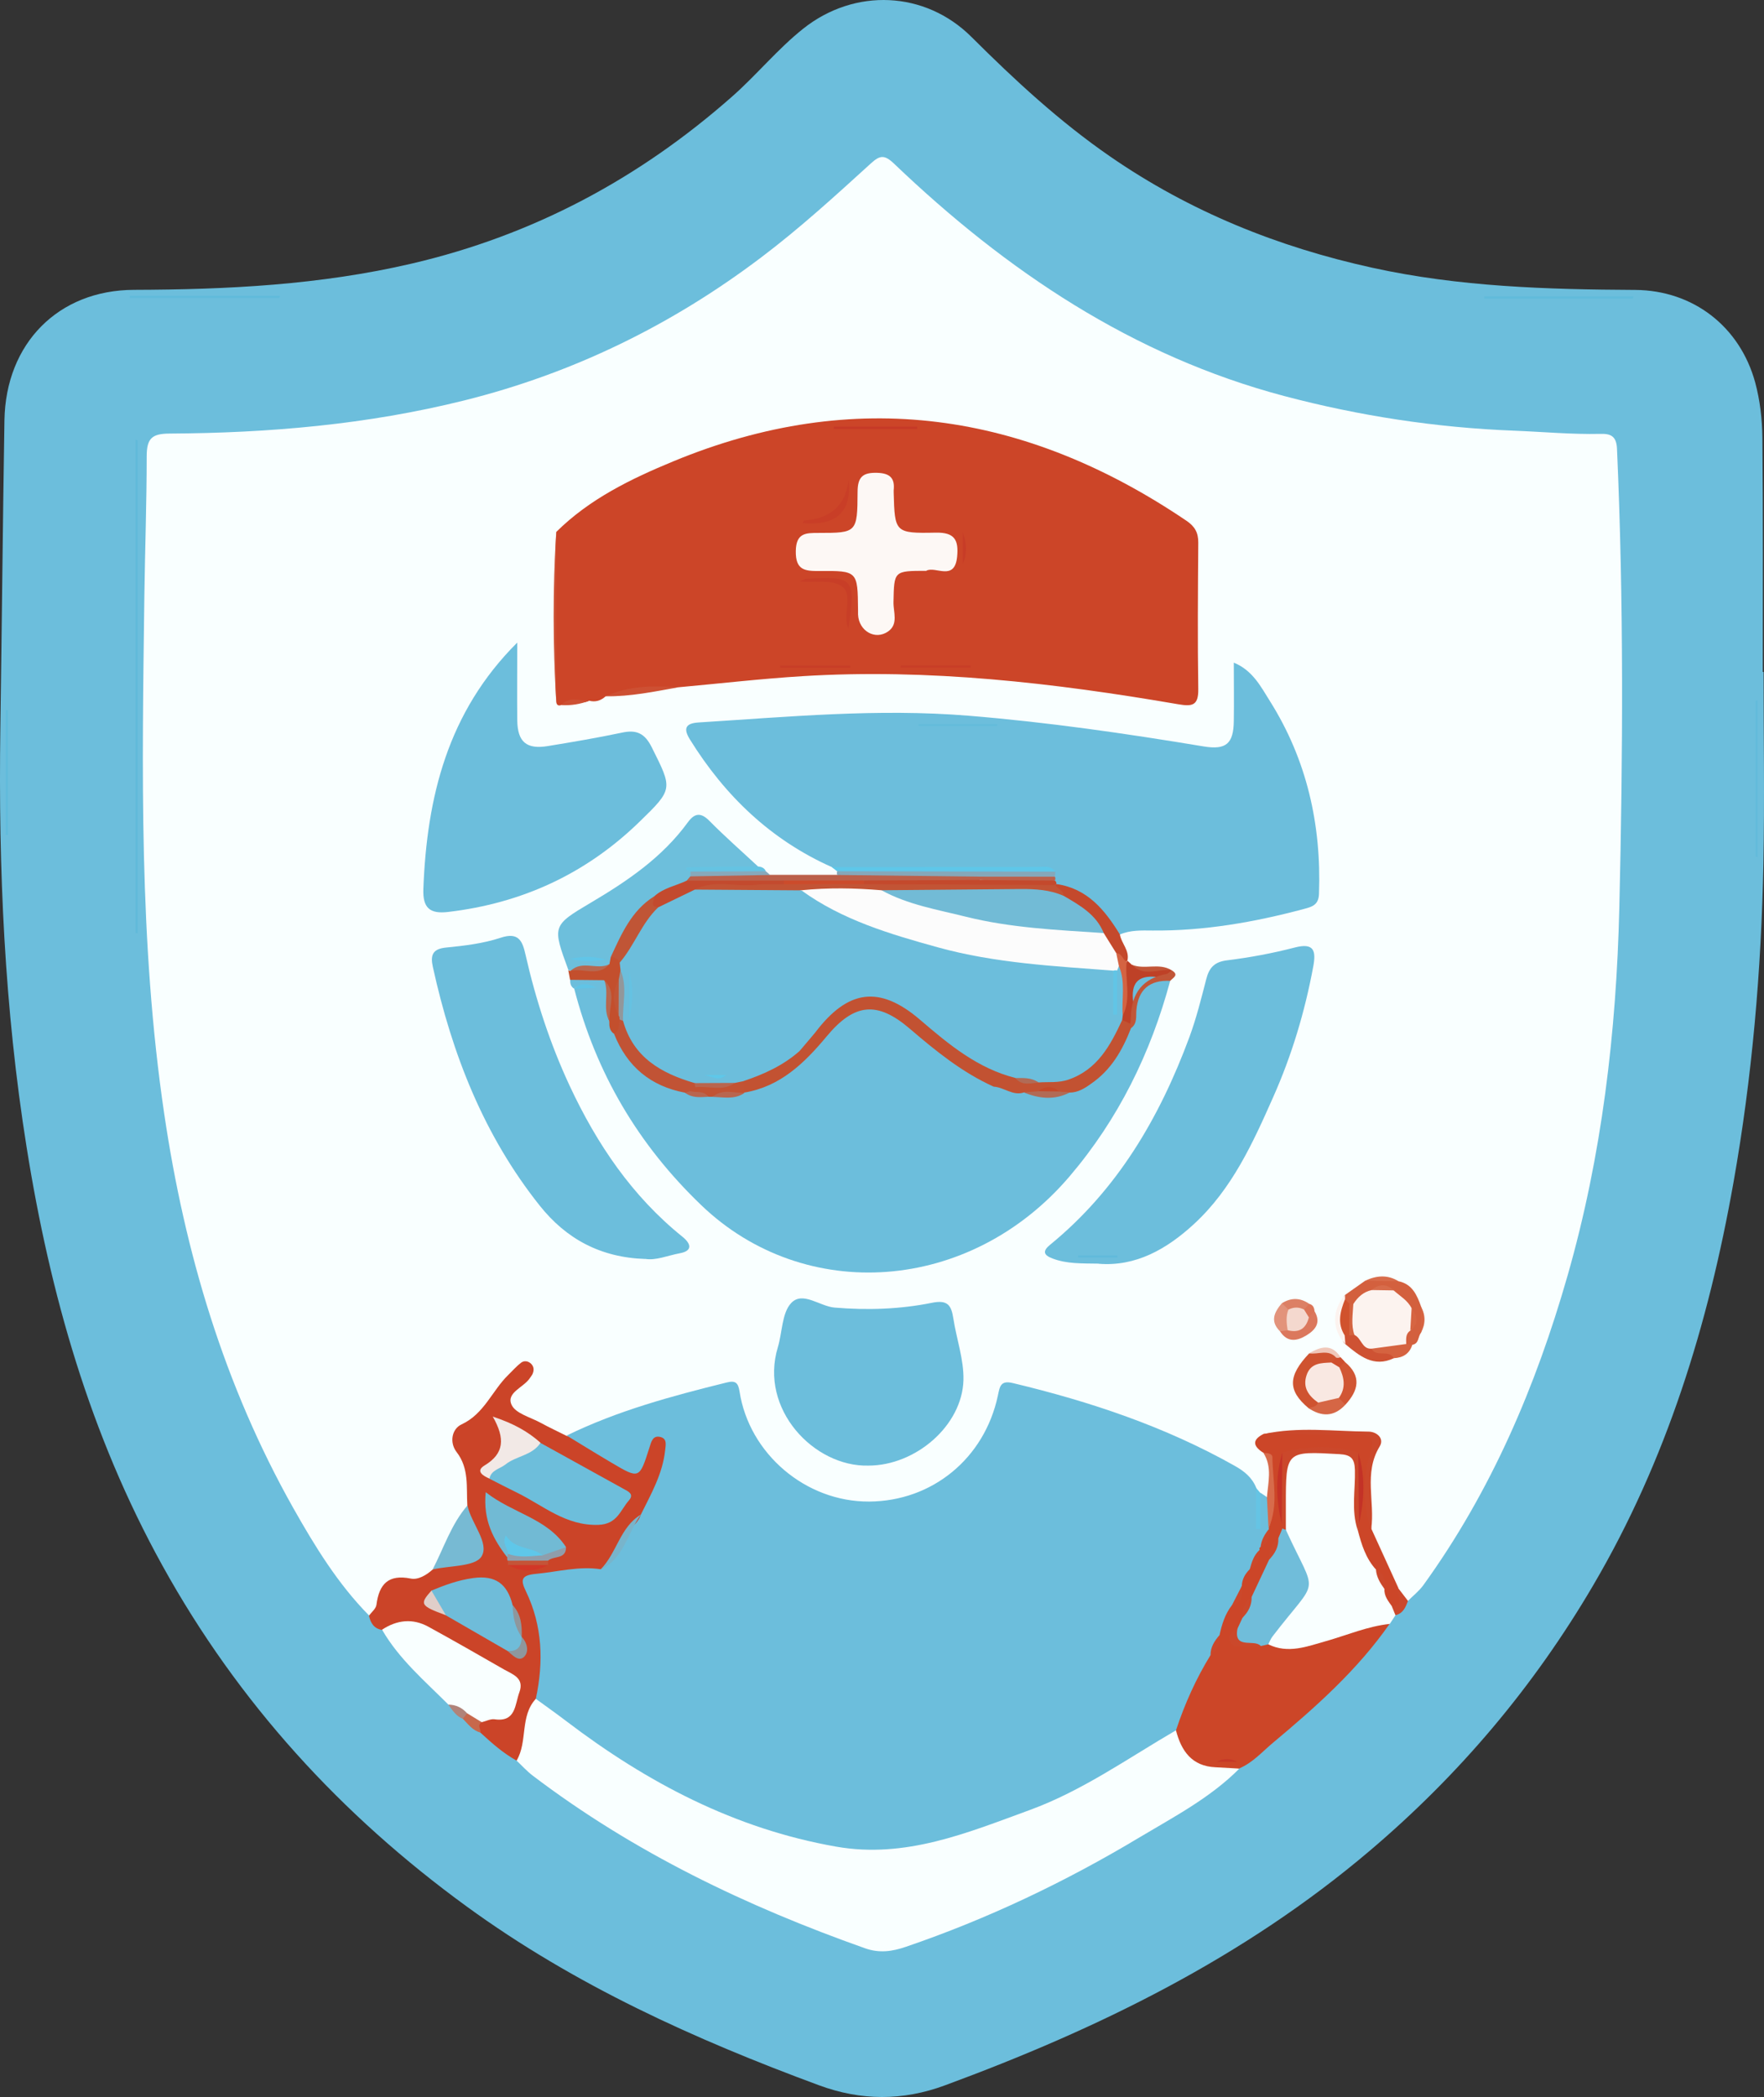 <?xml version="1.0" encoding="UTF-8"?>
<svg xmlns="http://www.w3.org/2000/svg" width="69" height="82" viewBox="0 0 69 82" fill="none">
  <rect x="0" y="0" width="69" height="82" fill="#333333" stroke="none"/>
  <g id="Vector">
    <path d="M68.984 26.276C68.984 28.773 69.024 31.269 68.977 33.762C68.894 37.951 68.538 42.114 67.805 46.245C66.821 51.799 65.184 57.112 62.321 61.987C59.995 65.953 57.084 69.4 53.575 72.374C48.632 76.566 42.955 79.335 36.96 81.545C35.309 82.154 33.686 82.15 32.035 81.541C27.175 79.746 22.468 77.62 18.251 74.547C13.345 70.975 9.323 66.591 6.351 61.216C3.52 56.099 1.956 50.599 1.041 44.861C0.174 39.434 -0.065 33.971 0.014 28.483C0.072 24.466 0.109 20.446 0.174 16.43C0.225 13.43 2.279 11.341 5.244 11.334C8.899 11.323 12.524 11.143 16.11 10.306C20.85 9.201 24.994 6.99 28.642 3.771C29.604 2.923 30.416 1.917 31.425 1.116C33.429 -0.473 36.183 -0.367 38.002 1.447C39.696 3.136 41.442 4.751 43.42 6.117C46.552 8.279 49.989 9.66 53.683 10.471C57.077 11.216 60.51 11.319 63.961 11.337C66.23 11.352 68.055 12.769 68.654 14.95C68.843 15.648 68.93 16.393 68.937 17.116C68.966 20.171 68.952 23.221 68.952 26.276H68.984Z" fill="#6CBEDC"></path>
    <path d="M14.437 63.173C13.217 61.936 12.318 60.468 11.472 58.97C8.772 54.178 7.229 48.998 6.424 43.557C5.429 36.828 5.56 30.058 5.647 23.291C5.672 21.478 5.738 19.66 5.738 17.843C5.738 17.134 5.952 16.958 6.63 16.954C10.517 16.933 14.372 16.602 18.157 15.659C22.403 14.601 26.257 12.722 29.763 10.074C31.277 8.933 32.67 7.659 34.067 6.388C34.416 6.073 34.59 6.036 34.975 6.403C39.373 10.607 44.313 13.918 50.232 15.486C53.172 16.264 56.173 16.723 59.222 16.841C60.35 16.885 61.475 16.991 62.604 16.966C63.018 16.954 63.228 17.065 63.25 17.549C63.515 23.53 63.482 29.518 63.341 35.499C63.225 40.356 62.662 45.184 61.316 49.883C60.075 54.219 58.325 58.316 55.679 61.98C55.513 62.211 55.277 62.395 55.073 62.6C54.783 62.564 54.656 62.318 54.478 62.134C54.039 61.352 53.517 60.607 53.419 59.675C53.469 58.691 53.281 57.699 53.607 56.726C53.785 56.198 53.335 56.172 52.987 56.168C51.92 56.161 50.853 56.124 49.793 56.194C49.339 56.367 49.521 56.627 49.699 56.888C49.923 57.413 49.934 57.945 49.753 58.481C49.6 58.694 49.434 58.599 49.263 58.514C49.147 58.437 49.045 58.342 48.955 58.239C48.508 57.626 47.855 57.281 47.202 56.976C44.908 55.908 42.56 54.997 40.077 54.461C39.526 54.34 39.319 54.465 39.148 55.008C38.187 58.055 35.381 59.579 32.358 58.676C30.554 58.14 29.422 56.815 28.845 55.067C28.613 54.362 28.34 54.358 27.731 54.487C25.822 54.891 24.029 55.64 22.196 56.275C21.354 56.187 20.745 55.599 20.037 55.221C19.721 55.056 19.739 54.755 19.924 54.468C20.095 54.208 20.371 54.021 20.57 53.529C19.971 53.903 19.732 54.377 19.387 54.725C18.542 55.577 17.634 56.396 18.48 57.798C18.651 58.081 18.545 58.544 18.418 58.914C17.885 59.755 17.558 60.714 17.003 61.543C16.919 61.624 16.832 61.719 16.723 61.738C15.834 61.896 15.01 62.142 14.68 63.137C14.658 63.206 14.531 63.195 14.444 63.173H14.437Z" fill="#F9FFFF"></path>
    <path d="M48.479 69.158C47.34 70.303 45.917 71.045 44.559 71.856C41.667 73.589 38.633 75.035 35.436 76.126C34.902 76.309 34.401 76.383 33.839 76.185C29.197 74.543 24.795 72.436 20.843 69.437C20.614 69.264 20.418 69.044 20.207 68.846C20.273 67.979 20.084 67.035 20.93 66.404C21.499 66.334 21.819 66.778 22.2 67.065C24.443 68.746 26.82 70.16 29.462 71.133C32.496 72.249 35.461 72.363 38.528 71.199C40.68 70.38 42.752 69.448 44.676 68.177C45.068 67.917 45.441 67.516 46.004 67.663C46.516 68.691 47.535 68.86 48.475 69.161L48.479 69.158Z" fill="#F9FFFF"></path>
    <path d="M20.959 66.43C20.327 67.113 20.65 68.1 20.207 68.846C19.681 68.555 19.235 68.159 18.796 67.755C18.64 67.583 18.52 67.41 18.788 67.23C18.963 67.12 19.155 67.058 19.355 67.021C19.794 66.936 19.971 66.621 20.051 66.228C20.142 65.784 19.808 65.615 19.514 65.424C18.636 64.858 17.689 64.414 16.807 63.864C16.201 63.485 15.562 63.786 14.941 63.735C14.629 63.684 14.495 63.467 14.433 63.177C14.535 63.037 14.702 62.909 14.724 62.758C14.829 61.936 15.195 61.554 16.067 61.727C16.357 61.785 16.676 61.595 16.923 61.374C17.159 61.22 17.366 61.022 17.649 60.93C18.556 60.636 18.556 60.629 18.295 59.63C18.23 59.377 18.171 59.124 18.28 58.87C18.237 58.154 18.357 57.42 17.859 56.778C17.573 56.407 17.671 55.875 18.055 55.698C18.941 55.287 19.249 54.38 19.881 53.764C20.048 53.602 20.2 53.426 20.382 53.286C20.501 53.198 20.657 53.213 20.777 53.33C20.893 53.448 20.893 53.591 20.828 53.734C20.803 53.786 20.763 53.83 20.734 53.877C20.498 54.252 19.794 54.45 20.008 54.927C20.16 55.273 20.755 55.419 21.162 55.643C21.488 55.823 21.826 55.977 22.16 56.146C22.966 56.249 23.579 56.778 24.243 57.171C24.74 57.464 25.034 57.479 25.154 56.84C25.176 56.726 25.216 56.613 25.259 56.506C25.361 56.253 25.499 55.988 25.811 56.047C26.163 56.113 26.217 56.433 26.196 56.737C26.123 57.699 25.724 58.536 25.201 59.322C24.813 59.814 24.29 60.2 24.113 60.864C24.029 61.169 23.76 61.385 23.456 61.521C22.773 61.602 22.091 61.573 21.405 61.738C20.85 61.874 20.73 62.035 20.941 62.549C21.336 63.518 21.405 64.535 21.3 65.571C21.267 65.897 21.235 66.213 20.955 66.437L20.959 66.43Z" fill="#CB4428"></path>
    <path d="M48.479 69.158C48.167 69.139 47.858 69.121 47.546 69.106C46.625 69.066 46.207 68.475 45.997 67.656C45.779 67.054 46.182 66.599 46.389 66.11C46.603 65.6 46.817 65.082 47.176 64.649C47.376 64.447 47.496 64.201 47.539 63.919C47.663 63.489 47.75 63.045 48.065 62.703C48.279 62.531 48.399 62.31 48.414 62.028C48.457 61.756 48.566 61.514 48.751 61.308C48.94 61.128 49.056 60.908 49.121 60.658C49.143 60.589 49.172 60.519 49.209 60.453C49.357 60.233 49.466 59.994 49.513 59.726C49.532 59.645 49.55 59.564 49.568 59.48C49.611 58.797 49.804 58.129 49.738 57.435C49.717 57.178 49.771 56.903 49.43 56.818C49.038 56.569 48.933 56.319 49.43 56.069C50.697 55.915 51.967 56.003 53.237 56.022C53.68 56.029 54.021 56.157 53.731 56.862C53.353 57.776 53.531 58.804 53.644 59.785C53.995 60.552 54.344 61.323 54.696 62.09C54.671 62.366 55.277 62.762 54.54 62.898C54.184 62.803 54.083 62.509 53.999 62.197C53.963 61.907 53.89 61.631 53.665 61.422C53.288 60.93 53.034 60.383 52.968 59.759C52.968 59.667 52.983 59.579 53.001 59.491C53.059 58.661 53.226 57.828 52.903 57.016C52.065 56.741 51.23 56.752 50.395 57.016C50.061 57.806 50.272 58.628 50.261 59.432C50.279 59.517 50.283 59.601 50.279 59.689C50.257 59.858 50.192 60.012 50.12 60.166C49.967 60.445 49.862 60.746 49.76 61.048C49.539 61.514 49.307 61.973 49.089 62.443C48.933 62.714 48.824 63.008 48.726 63.305C48.671 63.452 48.599 63.592 48.53 63.731C48.428 63.933 48.392 64.106 48.7 64.139C48.922 64.165 49.14 64.139 49.361 64.139C49.488 64.132 49.619 64.139 49.746 64.142C50.798 64.359 51.738 63.933 52.711 63.654C53.241 63.5 53.77 63.118 54.362 63.489C53.099 65.303 51.466 66.749 49.793 68.148C49.372 68.5 49.002 68.926 48.483 69.147L48.479 69.158Z" fill="#CC4628"></path>
    <path d="M53.11 59.832C53.255 60.39 53.422 60.941 53.825 61.378C54.01 61.595 54.072 61.866 54.155 62.131C54.133 62.41 54.304 62.608 54.446 62.813C54.649 62.865 54.627 63.008 54.587 63.159C54.511 63.272 54.435 63.386 54.362 63.5C53.498 63.592 52.7 63.937 51.872 64.172C51.132 64.381 50.388 64.678 49.611 64.3C49.524 63.639 50.072 63.316 50.399 62.92C50.972 62.23 51.034 61.576 50.566 60.846C50.308 60.438 50.181 60.005 50.214 59.52C50.12 58.852 50.185 58.184 50.17 57.516C50.17 57.398 50.148 57.266 50.21 57.171C50.791 56.271 51.676 56.855 52.417 56.734C52.918 56.653 53.117 57.02 53.121 57.501C53.128 58.279 53.114 59.058 53.106 59.836L53.11 59.832Z" fill="#F9FFFF"></path>
    <path d="M14.941 63.728C15.526 63.342 16.143 63.272 16.763 63.614C17.754 64.157 18.734 64.719 19.714 65.281C20.055 65.475 20.52 65.615 20.316 66.173C20.139 66.646 20.186 67.351 19.347 67.23C19.188 67.208 19.013 67.303 18.843 67.344C18.625 67.281 18.375 67.3 18.211 67.094C17.994 66.94 17.79 66.76 17.54 66.657C16.618 65.732 15.613 64.884 14.945 63.728H14.941Z" fill="#F9FFFF"></path>
    <path d="M5.386 17.219V36.483H5.299V17.186L5.386 17.223V17.219Z" fill="#61BADA"></path>
    <path d="M68.668 33.49V27.392H68.756V33.516L68.668 33.49Z" fill="#63BBDB"></path>
    <path d="M58.057 11.679V11.591H63.9L63.867 11.679H58.057Z" fill="#61BBDB"></path>
    <path d="M10.935 11.653H5.077V11.565H10.953L10.931 11.653H10.935Z" fill="#61BBDB"></path>
    <path d="M0.312 27.781V32.65H0.225V27.759L0.312 27.781Z" fill="#61BBDB"></path>
    <path d="M18.273 66.995C18.462 67.113 18.651 67.226 18.843 67.344C18.654 67.461 18.81 67.616 18.799 67.751C18.491 67.674 18.313 67.421 18.106 67.212C18.052 67.05 18.121 66.988 18.277 66.995H18.273Z" fill="#C7684C"></path>
    <path d="M54.584 63.159C54.536 63.045 54.489 62.927 54.442 62.813C55.026 62.751 54.576 62.325 54.689 62.098C54.816 62.266 54.943 62.432 55.073 62.6C54.983 62.85 54.881 63.093 54.584 63.159Z" fill="#CB482B"></path>
    <path d="M18.273 66.995L18.102 67.212C17.837 67.105 17.696 66.874 17.536 66.657C17.83 66.657 18.073 66.775 18.273 66.995Z" fill="#B08379"></path>
    <path d="M48.886 61.36C48.704 61.543 48.581 61.752 48.574 62.02C48.483 62.288 48.475 62.604 48.189 62.766C47.92 63.111 47.793 63.518 47.702 63.941C47.608 64.209 47.492 64.466 47.354 64.715C46.784 65.64 46.342 66.624 46 67.66C44.12 68.754 42.335 70.028 40.273 70.78C37.831 71.672 35.414 72.686 32.703 72.209C28.754 71.515 25.317 69.712 22.153 67.304C21.761 67.006 21.358 66.72 20.959 66.43C21.267 64.987 21.224 63.581 20.574 62.23C20.356 61.782 20.374 61.598 20.966 61.543C21.808 61.466 22.639 61.231 23.499 61.363C23.826 61.176 24.102 60.978 24.149 60.53C24.214 59.943 24.904 59.763 25.071 59.219C25.47 58.415 25.92 57.63 26.018 56.708C26.04 56.502 26.098 56.264 25.844 56.194C25.535 56.11 25.477 56.37 25.404 56.602C25.012 57.835 25.009 57.839 23.938 57.207C23.343 56.858 22.755 56.491 22.167 56.135C24.16 55.159 26.283 54.59 28.42 54.061C28.769 53.973 28.874 54.068 28.928 54.413C29.302 56.84 31.509 58.731 33.998 58.716C36.466 58.702 38.51 57.027 39.032 54.575C39.108 54.222 39.13 53.965 39.62 54.083C42.643 54.806 45.572 55.783 48.301 57.321C48.672 57.53 48.973 57.773 49.136 58.173C49.292 58.621 49.172 59.08 49.209 59.535C49.216 59.634 49.161 59.671 49.158 59.675C49.361 59.293 49.067 58.786 49.303 58.371L49.564 58.547C49.873 58.937 49.76 59.348 49.626 59.759L49.641 59.785C49.528 60.02 49.481 60.284 49.31 60.493C49.259 60.515 49.248 60.556 49.274 60.603C49.147 60.853 49.103 61.15 48.889 61.356L48.886 61.36Z" fill="#6CBEDC"></path>
    <path d="M21.95 27.572C21.83 27.613 21.772 27.561 21.757 27.444C21.655 25.23 21.652 23.016 21.757 20.802C23.064 19.506 24.689 18.721 26.341 18.038C33.436 15.104 40.11 16.103 46.407 20.362C46.733 20.582 46.875 20.824 46.871 21.221C46.857 23.126 46.842 25.035 46.871 26.941C46.882 27.598 46.632 27.631 46.087 27.539C41.221 26.702 36.328 26.137 31.382 26.441C29.767 26.541 28.155 26.728 26.54 26.875C25.586 26.963 24.628 26.999 23.692 27.227C23.506 27.396 23.292 27.466 23.046 27.4C22.701 27.583 22.283 27.323 21.95 27.572Z" fill="#CC4528"></path>
    <path d="M32.543 33.909C30.159 32.848 28.359 31.126 26.987 28.916C26.736 28.512 26.784 28.284 27.324 28.251C30.841 28.031 34.332 27.697 37.885 27.987C40.981 28.24 44.03 28.681 47.082 29.188C47.964 29.334 48.251 29.077 48.261 28.189C48.272 27.455 48.261 26.724 48.261 25.913C49.002 26.21 49.332 26.875 49.673 27.414C51.114 29.701 51.691 32.242 51.593 34.952C51.578 35.388 51.328 35.458 50.994 35.546C49.056 36.064 47.093 36.405 45.082 36.387C44.647 36.383 44.211 36.365 43.797 36.545C43.554 36.578 43.445 36.394 43.329 36.236C42.807 35.528 42.132 35.025 41.322 34.698C41.257 34.647 41.199 34.584 41.148 34.515C41.097 34.445 41.05 34.371 41.007 34.298C40.934 34.236 40.858 34.192 40.767 34.169C38.473 34.114 36.183 34.162 33.893 34.148C33.429 34.148 32.964 34.151 32.539 33.909H32.543Z" fill="#6CBEDC"></path>
    <path d="M45.772 38.355C45.01 41.189 43.743 43.763 41.841 45.995C37.94 50.581 31.465 51.003 27.426 47.122C24.962 44.758 23.314 41.964 22.461 38.66C22.697 38.491 22.962 38.59 23.053 38.583C22.962 38.608 22.69 38.465 22.458 38.66C22.323 38.579 22.298 38.45 22.302 38.307C22.723 37.966 23.176 38.01 23.644 38.19C24.102 38.619 23.822 39.221 23.993 39.721C24.054 39.93 24.091 40.147 24.178 40.345C24.704 41.523 25.633 42.206 26.831 42.559C27.099 42.65 27.375 42.661 27.651 42.654C27.731 42.65 27.811 42.65 27.894 42.654C28.257 42.654 28.62 42.698 28.972 42.581C29.052 42.551 29.128 42.526 29.208 42.5C30.329 42.111 31.251 41.472 31.984 40.506C33.117 39.012 34.456 38.891 35.839 40.157C36.807 41.046 37.944 41.681 39.014 42.415C40.136 43.047 41.761 42.992 42.491 42.298C43.18 41.622 43.703 40.833 44.109 39.959C44.2 39.677 44.16 39.386 44.189 39.1C44.284 38.105 44.886 37.819 45.772 38.347V38.355Z" fill="#6CBEDC"></path>
    <path d="M20.233 25.131C20.233 26.243 20.222 27.205 20.233 28.167C20.244 29.015 20.596 29.312 21.434 29.173C22.403 29.015 23.372 28.85 24.33 28.648C24.896 28.527 25.219 28.67 25.495 29.224C26.308 30.854 26.341 30.847 25.009 32.139C22.915 34.173 20.411 35.322 17.529 35.66C16.814 35.745 16.531 35.506 16.56 34.757C16.698 31.163 17.511 27.84 20.229 25.131H20.233Z" fill="#6CBEDC"></path>
    <path d="M42.974 49.413C42.306 49.402 41.729 49.424 41.17 49.211C40.796 49.072 40.789 48.906 41.079 48.671C43.707 46.524 45.358 43.704 46.523 40.558C46.795 39.82 46.987 39.049 47.184 38.285C47.3 37.834 47.507 37.61 48.004 37.551C48.893 37.441 49.778 37.276 50.642 37.052C51.401 36.853 51.484 37.18 51.368 37.797C51.041 39.559 50.53 41.266 49.8 42.904C49.005 44.699 48.192 46.487 46.719 47.849C45.637 48.851 44.422 49.534 42.974 49.417V49.413Z" fill="#6CBEDC"></path>
    <path d="M25.241 49.23C23.485 49.174 22.145 48.44 21.115 47.148C18.926 44.402 17.678 41.215 16.93 37.804C16.829 37.345 16.923 37.103 17.453 37.052C18.168 36.982 18.901 36.894 19.58 36.67C20.287 36.435 20.436 36.795 20.556 37.331C20.959 39.104 21.521 40.826 22.287 42.467C23.347 44.736 24.729 46.781 26.697 48.363C27.059 48.657 27.07 48.917 26.599 49.005C26.119 49.094 25.651 49.299 25.234 49.226L25.241 49.23Z" fill="#6CBEDC"></path>
    <path d="M33.966 57.31C31.846 57.365 29.694 55.107 30.424 52.688C30.602 52.104 30.58 51.348 30.946 50.955C31.396 50.474 32.064 51.084 32.648 51.131C33.926 51.238 35.203 51.197 36.452 50.944C37.069 50.819 37.21 51.039 37.29 51.553C37.414 52.357 37.704 53.161 37.686 53.962C37.639 55.742 35.82 57.31 33.966 57.31Z" fill="#6CBEDC"></path>
    <path d="M22.236 37.94C21.601 36.211 21.594 36.196 23.107 35.3C24.541 34.452 25.902 33.531 26.903 32.158C27.157 31.809 27.401 31.746 27.745 32.095C28.359 32.716 29.012 33.288 29.651 33.883C28.823 34.375 27.938 34.067 27.081 34.078C27.088 34.151 27.081 34.221 27.07 34.291C27.034 34.401 26.98 34.5 26.907 34.588C26.537 34.897 26.058 34.999 25.662 35.26C24.86 35.833 24.425 36.659 24.073 37.551C24.025 37.668 23.96 37.775 23.858 37.856C23.416 38.065 22.948 37.98 22.487 37.98C22.407 37.958 22.323 37.947 22.24 37.94H22.236Z" fill="#6DBFDC"></path>
    <path d="M18.284 58.867C18.429 59.568 19.151 60.332 18.839 60.857C18.592 61.268 17.591 61.216 16.923 61.371C17.362 60.526 17.649 59.601 18.284 58.87V58.867Z" fill="#77BAD3"></path>
    <path d="M26.863 34.434L27.005 34.265C28.039 33.927 29.081 34.037 30.122 34.21C30.997 34.21 31.872 34.21 32.746 34.21C33.447 33.938 34.176 34.081 34.891 34.085C36.013 34.092 37.141 33.957 38.256 34.173C38.357 34.258 38.372 34.357 38.303 34.471C37.838 34.79 37.308 34.654 36.804 34.665C35.806 34.687 34.808 34.669 33.81 34.672C32.757 34.665 31.708 34.672 30.656 34.672C29.712 34.665 28.772 34.676 27.829 34.665C27.491 34.661 27.136 34.713 26.86 34.43L26.863 34.434Z" fill="#BB604A"></path>
    <path d="M32.543 33.909C35.218 33.905 37.893 33.898 40.564 33.901C40.814 33.901 41.09 33.824 41.279 34.085C40.556 34.529 39.747 34.383 39.007 34.291C37.2 34.067 35.396 34.225 33.592 34.158C33.309 34.148 33.015 34.236 32.75 34.074L32.543 33.913L32.543 33.909Z" fill="#5EC7E9"></path>
    <path d="M32.75 34.07C35.592 34.074 38.437 34.078 41.279 34.085L41.261 34.283C40.281 34.61 39.297 34.614 38.317 34.28C36.459 34.258 34.601 34.236 32.746 34.214C32.732 34.166 32.732 34.118 32.746 34.074L32.75 34.07Z" fill="#85A8BA"></path>
    <path d="M53.636 59.792C53.295 58.83 53.299 57.787 53.589 56.892C53.876 56.014 53.389 56.124 52.972 56.11C51.789 56.069 50.606 56.084 49.423 56.077C50.787 55.779 52.163 55.97 53.531 55.981C53.84 55.981 54.163 56.238 53.967 56.561C53.331 57.6 53.789 58.72 53.636 59.788V59.792Z" fill="#CB482B"></path>
    <path d="M52.613 50.636L53.404 50.078C53.84 49.997 54.271 49.964 54.703 50.1C55.237 50.21 55.425 50.636 55.585 51.087C55.679 51.429 55.679 51.77 55.585 52.115C55.458 52.262 55.513 52.541 55.248 52.585C55.171 52.64 55.095 52.648 55.015 52.6C54.87 52.401 54.903 52.203 55.008 52.005C55.164 51.774 55.226 51.535 55.077 51.274C54.899 51.006 54.678 50.786 54.42 50.606C54.184 50.467 53.945 50.492 53.702 50.595C53.458 50.698 53.27 50.882 53.052 51.021C52.979 51.054 52.907 51.069 52.827 51.065C52.707 51.032 52.62 50.955 52.555 50.849C52.529 50.768 52.547 50.694 52.616 50.639L52.613 50.636Z" fill="#D3603E"></path>
    <path d="M41.322 34.57C42.527 34.739 43.217 35.579 43.805 36.541C43.863 36.894 44.193 37.165 44.099 37.566C44.07 37.591 44.041 37.613 44.015 37.639C43.808 37.617 43.696 37.455 43.554 37.334C43.337 37.11 43.22 36.82 43.061 36.556C42.723 35.939 42.15 35.576 41.605 35.187C41.475 35.054 41.333 34.926 41.246 34.753C41.228 34.676 41.253 34.614 41.319 34.57H41.322Z" fill="#C4492C"></path>
    <path d="M23.837 37.705L23.891 37.422C24.087 37.268 24.218 37.371 24.327 37.544C24.381 37.668 24.403 37.804 24.403 37.94C24.403 38.072 24.381 38.204 24.352 38.333C24.218 38.792 24.229 39.251 24.356 39.71C24.377 39.798 24.388 39.886 24.388 39.978C24.345 40.194 24.374 40.473 24.018 40.425C23.84 40.308 23.829 40.124 23.833 39.937C23.633 39.42 23.989 38.828 23.63 38.329C23.187 38.325 22.741 38.318 22.298 38.315C22.276 38.19 22.251 38.065 22.229 37.94C22.258 37.958 22.287 37.966 22.32 37.958C22.788 37.668 23.379 38.102 23.829 37.705H23.837Z" fill="#C34F2D"></path>
    <path d="M51.176 55.056C50.366 54.373 50.374 53.804 51.208 52.923C51.568 52.802 51.923 52.765 52.275 52.949C52.319 53.092 52.264 53.206 52.17 53.305C51.531 53.603 51.343 54.155 51.604 54.96C51.495 55.151 51.343 55.137 51.176 55.056Z" fill="#CF5330"></path>
    <path d="M21.757 20.802C21.757 23.016 21.757 25.23 21.757 27.444C21.627 25.23 21.619 23.016 21.757 20.802Z" fill="#CD5033"></path>
    <path d="M44.099 37.566L44.266 37.72C44.748 38.057 45.322 37.712 45.819 37.936L45.83 37.944C45.79 38.388 45.434 38.219 45.238 38.201C44.483 38.124 44.24 38.469 44.324 39.177C44.353 39.438 44.338 39.702 44.32 39.967C44.142 40.264 44.004 40.04 43.855 39.93C43.812 39.838 43.79 39.739 43.794 39.636C43.957 38.968 43.623 38.23 44.073 37.606L44.102 37.569L44.099 37.566Z" fill="#BE4127"></path>
    <path d="M54.522 53.11C53.734 53.485 53.179 53.022 52.627 52.563C52.504 52.475 52.5 52.357 52.544 52.229C52.602 52.163 52.671 52.119 52.751 52.093C52.831 52.078 52.914 52.082 52.998 52.093C53.317 52.185 53.477 52.519 53.792 52.622C54.039 52.78 54.496 52.614 54.525 53.106L54.522 53.11Z" fill="#CE5233"></path>
    <path d="M44.215 40.033C44.222 39.945 44.233 39.856 44.233 39.768C44.26 38.814 44.722 38.253 45.619 38.087C45.696 38.072 45.761 37.991 45.83 37.94C46.135 38.124 45.888 38.23 45.772 38.355C44.964 38.316 44.523 38.696 44.451 39.497C44.429 39.743 44.494 40.025 44.24 40.205C44.189 40.172 44.168 40.139 44.178 40.099C44.189 40.055 44.2 40.036 44.215 40.036V40.033Z" fill="#C15638"></path>
    <path d="M52.609 53.257C53.266 53.808 53.146 54.366 52.624 54.931C52.504 54.887 52.41 54.814 52.348 54.696C52.293 54.292 52.319 53.892 52.337 53.488C52.391 53.367 52.478 53.286 52.609 53.257Z" fill="#D15634"></path>
    <path d="M27.012 34.081C26.983 34.078 26.954 34.074 26.929 34.063C26.842 34.026 26.802 33.913 26.896 33.913C27.814 33.891 28.733 33.891 29.654 33.883C29.789 33.894 29.901 33.938 29.959 34.074C28.979 34.225 27.996 34.21 27.016 34.085L27.012 34.081Z" fill="#65C3E2"></path>
    <path d="M23.692 27.227C24.606 26.808 25.568 26.805 26.54 26.875C25.597 27.043 24.657 27.242 23.692 27.227Z" fill="#CD5033"></path>
    <path d="M27.012 34.081C27.992 34.081 28.976 34.074 29.956 34.07C30.014 34.118 30.068 34.166 30.126 34.214C29.088 34.232 28.047 34.25 27.009 34.269V34.085L27.012 34.081Z" fill="#87A9BB"></path>
    <path d="M49.619 59.763C49.597 59.359 49.579 58.955 49.557 58.551C49.6 57.971 49.771 57.376 49.426 56.825C49.579 56.807 49.771 56.837 49.771 56.987C49.782 57.912 50.025 58.856 49.619 59.759V59.763Z" fill="#D76B4B"></path>
    <path d="M51.419 51.274C51.68 51.711 51.462 51.998 51.107 52.214C50.726 52.449 50.352 52.504 50.065 52.053C50.109 51.987 50.167 51.935 50.239 51.902C50.573 51.832 50.892 51.73 51.11 51.432C51.197 51.348 51.299 51.289 51.419 51.274Z" fill="#DB785D"></path>
    <path d="M52.37 54.667L52.624 54.931C52.177 55.412 51.691 55.405 51.172 55.056C51.321 55.023 51.484 55.023 51.557 54.85C51.793 54.63 52.047 54.505 52.366 54.667H52.37Z" fill="#D56645"></path>
    <path d="M54.522 53.11C54.326 52.754 53.843 53.095 53.647 52.739C54.068 52.464 54.507 52.302 55.001 52.556L55.244 52.585C55.132 52.941 54.874 53.092 54.522 53.11Z" fill="#D56340"></path>
    <path d="M50.366 52.02C50.265 52.031 50.167 52.042 50.065 52.056C49.669 51.66 49.847 51.307 50.141 50.959C50.286 50.995 50.388 51.084 50.453 51.216C50.548 51.498 50.562 51.77 50.363 52.02H50.366Z" fill="#E2937B"></path>
    <path d="M52.598 52.218L52.627 52.563C52.097 52.001 52.09 51.234 52.613 50.636L52.613 50.812C52.689 51.282 52.675 51.752 52.598 52.222V52.218Z" fill="#FCF3EF"></path>
    <path d="M50.399 51.212L50.145 50.959C50.504 50.735 50.86 50.742 51.212 50.984C51.187 51.117 51.11 51.208 50.99 51.271C50.784 51.344 50.584 51.355 50.399 51.212Z" fill="#DC8065"></path>
    <path d="M49.296 58.375V59.788H49.129C49.129 59.252 49.129 58.716 49.129 58.18C49.183 58.246 49.241 58.309 49.296 58.375Z" fill="#65C4E4"></path>
    <path d="M45.819 37.936C45.3 37.878 44.727 38.212 44.266 37.72C44.763 37.933 45.333 37.635 45.819 37.936Z" fill="#C15638"></path>
    <path d="M52.268 53.092C51.959 52.739 51.56 52.978 51.205 52.919C51.651 52.662 52.083 52.523 52.435 53.07C52.384 53.128 52.33 53.136 52.268 53.092Z" fill="#F0C7B9"></path>
    <path d="M54.703 50.1C54.271 50.092 53.836 50.085 53.404 50.078C53.84 49.876 54.275 49.835 54.703 50.1Z" fill="#D76C4B"></path>
    <path d="M21.95 27.572C22.269 27.22 22.672 27.407 23.046 27.4C22.693 27.539 22.327 27.594 21.95 27.572Z" fill="#CD5033"></path>
    <path d="M52.268 53.092C52.326 53.103 52.38 53.099 52.435 53.07L52.609 53.253L52.388 53.466C52.228 53.499 52.134 53.422 52.079 53.279L52.272 53.092L52.268 53.092Z" fill="#CF4E2E"></path>
    <path d="M51.009 51.208L51.208 50.984C51.357 51.021 51.408 51.131 51.419 51.274L51.197 51.513C51.056 51.462 50.987 51.362 51.009 51.208Z" fill="#DB7457"></path>
    <path d="M55.581 52.115C55.581 51.774 55.581 51.432 55.581 51.091C55.77 51.432 55.763 51.774 55.581 52.115Z" fill="#D66542"></path>
    <path d="M21.14 56.422C22.225 57.024 23.31 57.622 24.399 58.224C24.581 58.323 24.813 58.426 24.602 58.669C24.265 59.05 24.149 59.601 23.408 59.627C22.127 59.671 21.249 58.87 20.222 58.367C19.859 58.191 19.5 58.004 19.14 57.82C18.992 57.523 19.224 57.409 19.398 57.277C19.924 56.884 20.501 56.587 21.137 56.422H21.14Z" fill="#6DBEDB"></path>
    <path d="M16.876 62.197C17.402 61.98 17.921 61.789 18.502 61.708C19.387 61.584 19.848 61.943 20.051 62.766C20.255 63.155 20.233 63.61 20.407 64.01C20.556 64.535 20.414 64.763 19.852 64.557C19.05 64.095 18.244 63.629 17.442 63.166C17.177 62.891 16.756 62.707 16.876 62.2V62.197Z" fill="#6FBCD9"></path>
    <path d="M19.841 60.897C19.3 60.196 18.89 59.45 18.999 58.349C20.055 59.182 21.394 59.362 22.138 60.493C21.942 60.805 21.572 60.769 21.3 60.926C20.843 60.941 20.447 60.534 19.964 60.736C19.942 60.805 19.903 60.857 19.841 60.893V60.897Z" fill="#71BAD4"></path>
    <path d="M21.14 56.422C20.814 56.921 20.189 56.928 19.765 57.27C19.547 57.442 19.217 57.479 19.144 57.817C18.89 57.71 18.589 57.523 18.955 57.303C19.718 56.844 19.768 56.256 19.275 55.394C20.095 55.665 20.654 55.981 21.144 56.418L21.14 56.422Z" fill="#F2E9E6"></path>
    <path d="M25.071 59.223C24.544 59.935 24.414 60.948 23.495 61.367C24.127 60.732 24.25 59.715 25.071 59.223Z" fill="#78B4CB"></path>
    <path d="M21.231 60.816C21.536 60.71 21.837 60.603 22.142 60.497C22.142 60.992 21.652 60.827 21.434 61.029C20.912 61.294 20.389 61.286 19.863 61.033C19.837 60.992 19.83 60.948 19.845 60.901C19.841 60.853 19.848 60.805 19.873 60.761C20.334 60.585 20.781 60.75 21.235 60.82L21.231 60.816Z" fill="#8F9EAB"></path>
    <path d="M16.876 62.197C17.064 62.52 17.253 62.839 17.442 63.162C16.437 62.791 16.404 62.729 16.876 62.197Z" fill="#E0CEC9"></path>
    <path d="M21.43 61.198C20.908 61.481 20.389 61.481 19.866 61.198C20.389 61.059 20.912 61.066 21.43 61.198Z" fill="#D23727"></path>
    <path d="M21.43 61.198C20.908 61.198 20.385 61.198 19.866 61.198C19.866 61.143 19.866 61.084 19.866 61.029C20.389 61.029 20.912 61.029 21.438 61.026C21.438 61.084 21.438 61.139 21.438 61.198L21.43 61.198Z" fill="#C45438"></path>
    <path d="M19.852 64.557C20.251 64.594 20.4 64.374 20.407 64.007C20.632 64.249 20.701 64.594 20.498 64.789C20.284 64.998 20.044 64.715 19.852 64.557Z" fill="#8E979D"></path>
    <path d="M20.407 64.01C20.142 63.639 20.062 63.214 20.051 62.766C20.382 63.118 20.422 63.555 20.407 64.01Z" fill="#8E979D"></path>
    <path d="M50.297 59.821C51.528 62.516 51.626 61.573 49.771 63.996C49.702 64.087 49.662 64.198 49.608 64.3C49.51 64.322 49.412 64.344 49.314 64.367C49.114 64.223 48.886 64.282 48.672 64.289C48.04 64.311 48.232 63.992 48.41 63.673L48.599 63.265C48.791 63.019 48.791 62.689 48.965 62.432C49.19 61.951 49.419 61.466 49.644 60.985C49.833 60.732 49.84 60.401 50.007 60.141L50.163 59.766C50.239 59.704 50.286 59.722 50.301 59.821H50.297Z" fill="#70BDDA"></path>
    <path d="M50.297 59.821C50.25 59.81 50.203 59.792 50.159 59.766C50.148 59.704 50.141 59.645 50.13 59.583C50.061 58.654 50.014 57.729 50.156 56.8C51.147 56.517 52.137 56.513 53.128 56.8C53.27 57.725 53.219 58.65 53.154 59.575L53.103 59.825C52.849 59.054 53.019 58.261 52.998 57.483C52.987 57.027 52.838 56.888 52.395 56.862C50.297 56.745 50.297 56.73 50.297 58.852C50.297 59.175 50.297 59.495 50.297 59.818V59.821Z" fill="#CB482B"></path>
    <path d="M53.157 59.583C53.15 58.657 53.139 57.732 53.132 56.807C53.411 57.729 53.371 58.657 53.157 59.583Z" fill="#C33227"></path>
    <path d="M50.159 56.803C50.152 57.732 50.141 58.657 50.134 59.586C49.916 58.657 49.88 57.729 50.159 56.803Z" fill="#C53227"></path>
    <path d="M48.407 63.669C48.24 64.528 49.056 64.073 49.314 64.363C49.082 64.363 48.849 64.377 48.617 64.37C48.421 64.367 48.178 64.418 48.113 64.15C48.054 63.911 48.218 63.772 48.407 63.669Z" fill="#CB482B"></path>
    <path d="M47.583 68.893C47.851 68.75 48.123 68.75 48.399 68.893H47.583Z" fill="#C63827"></path>
    <path d="M50.003 60.144C50.022 60.486 49.869 60.754 49.641 60.989C49.633 60.651 49.724 60.357 50.003 60.144Z" fill="#CB482B"></path>
    <path d="M48.958 62.432C48.969 62.769 48.831 63.037 48.592 63.265C48.592 62.931 48.679 62.641 48.958 62.432Z" fill="#CB482B"></path>
    <path d="M49.307 60.497C49.339 60.221 49.466 59.994 49.637 59.788C49.669 60.093 49.619 60.357 49.307 60.497Z" fill="#CB482B"></path>
    <path d="M48.886 61.36C48.962 61.081 49.045 60.809 49.27 60.607C49.274 60.926 49.216 61.213 48.886 61.36Z" fill="#CB482B"></path>
    <path d="M54.152 62.131C53.985 61.903 53.843 61.668 53.821 61.378C54.159 61.529 54.195 61.811 54.152 62.131Z" fill="#CB482B"></path>
    <path d="M48.189 62.766C48.316 62.516 48.446 62.266 48.574 62.02C48.61 62.358 48.606 62.67 48.189 62.766Z" fill="#CB482B"></path>
    <path d="M47.35 64.715C47.35 64.403 47.507 64.165 47.699 63.941C47.717 64.26 47.633 64.535 47.35 64.715Z" fill="#CB482B"></path>
    <path d="M36.238 22.322C34.957 22.322 34.975 22.322 34.949 23.548C34.942 23.934 35.149 24.404 34.742 24.69C34.234 25.05 33.588 24.672 33.563 24.026C33.563 23.967 33.563 23.908 33.563 23.849C33.548 22.333 33.548 22.315 32.046 22.329C31.483 22.333 31.117 22.296 31.128 21.551C31.139 20.835 31.52 20.839 32.024 20.839C33.512 20.839 33.538 20.828 33.545 19.235C33.545 18.64 33.759 18.474 34.311 18.489C34.797 18.504 35.011 18.684 34.957 19.172C34.957 19.201 34.957 19.231 34.957 19.26C35 20.82 35 20.861 36.601 20.828C37.341 20.813 37.501 21.114 37.439 21.764C37.345 22.755 36.583 22.12 36.234 22.318L36.238 22.322Z" fill="#FDF8F5"></path>
    <path d="M33.185 24.58C32.935 24.022 33.4 23.258 32.921 22.921C32.547 22.656 31.897 22.788 31.288 22.741C31.425 22.678 31.476 22.634 31.527 22.634C33.411 22.524 33.48 22.605 33.185 24.58Z" fill="#C83E27"></path>
    <path d="M33.193 18.787C33.316 20.018 32.716 20.573 31.393 20.453C31.415 20.417 31.436 20.354 31.458 20.354C32.491 20.281 33.069 19.758 33.193 18.787Z" fill="#C93E27"></path>
    <path d="M32.619 16.683H35.875V16.771H32.608L32.619 16.683Z" fill="#C63927"></path>
    <path d="M33.258 26.107H30.514V26.026H33.258V26.107Z" fill="#C83D27"></path>
    <path d="M35.232 26.019H37.969V26.107H35.225L35.232 26.019Z" fill="#C83D27"></path>
    <path d="M37.66 22.054V20.813C37.856 21.39 37.795 21.731 37.66 22.054Z" fill="#C73C27"></path>
    <path d="M33.795 34.43L38.325 34.408C39.304 34.305 40.284 34.272 41.261 34.43C41.304 34.463 41.326 34.511 41.322 34.566L41.282 34.606C41.083 34.819 40.821 34.838 40.56 34.841C38.506 34.852 36.452 34.86 34.398 34.841C34.224 34.841 34.053 34.808 33.897 34.724C33.781 34.658 33.748 34.562 33.795 34.438V34.43Z" fill="#C4492C"></path>
    <path d="M39.011 28.387H35.929V28.317H39.011V28.387Z" fill="#63BBDB"></path>
    <path d="M41.257 34.434C40.277 34.426 39.301 34.419 38.321 34.412C38.321 34.368 38.321 34.324 38.321 34.28C39.301 34.28 40.281 34.28 41.264 34.283C41.29 34.335 41.286 34.383 41.261 34.434H41.257Z" fill="#BB614B"></path>
    <path d="M44.215 40.033C44.226 40.088 44.236 40.147 44.24 40.205C43.906 41.068 43.46 41.843 42.68 42.375C42.491 42.702 42.182 42.816 41.834 42.856C41.711 42.871 41.587 42.867 41.464 42.845C41.148 42.731 40.832 42.753 40.517 42.86C40.342 42.882 40.172 42.882 39.998 42.874C39.613 42.764 39.17 42.834 38.862 42.489C37.635 41.934 36.604 41.097 35.588 40.227C34.322 39.141 33.425 39.218 32.34 40.521C31.465 41.571 30.522 42.492 29.11 42.724C28.994 42.636 28.965 42.511 28.976 42.375C29.241 41.795 29.912 41.905 30.326 41.56C30.587 41.343 30.888 41.171 31.179 40.987C31.48 40.829 31.654 40.565 31.77 40.253C33.066 38.513 34.452 38.311 36.107 39.691C37.228 40.624 38.364 41.505 39.758 41.982C40.019 42.144 40.31 42.129 40.6 42.129C41.87 42.294 42.687 41.633 43.322 40.62C43.489 40.356 43.551 40.003 43.899 39.886L44.218 40.033H44.215Z" fill="#C25232"></path>
    <path d="M24.022 40.425C24.25 40.293 24.203 40.062 24.232 39.856C24.316 39.827 24.392 39.846 24.457 39.901C24.962 41.13 26.047 41.688 27.128 42.246C27.194 42.302 27.23 42.375 27.241 42.459C27.223 42.595 27.146 42.687 27.027 42.746C26.947 42.775 26.867 42.772 26.791 42.727C25.448 42.474 24.526 41.707 24.018 40.425H24.022Z" fill="#C15335"></path>
    <path d="M41.834 42.724C42.164 42.724 42.426 42.559 42.683 42.375C42.651 42.9 42.2 42.937 41.867 42.995C40.927 43.164 39.983 43.065 39.054 42.845C38.894 42.808 38.869 42.643 38.865 42.492C39.272 42.511 39.617 42.867 40.056 42.717C40.651 42.856 41.246 42.687 41.841 42.724H41.834Z" fill="#6CBEDC"></path>
    <path d="M27.005 42.669L27.197 42.514C27.633 42.147 28.184 42.386 28.66 42.224C28.801 42.203 28.936 42.21 29.066 42.28C29.081 42.426 29.095 42.577 29.11 42.724L29.117 42.735C28.714 42.896 28.264 42.647 27.872 42.889H27.702C27.517 42.658 27.179 42.929 27.005 42.665V42.669Z" fill="#C25333"></path>
    <path d="M23.637 38.329C24.142 38.81 23.8 39.398 23.84 39.937C23.554 39.431 23.84 38.847 23.637 38.329Z" fill="#B76850"></path>
    <path d="M27.872 42.893C28.253 42.566 28.696 42.739 29.117 42.739C28.729 43.01 28.293 42.9 27.872 42.893Z" fill="#B8664F"></path>
    <path d="M22.461 38.667C22.719 38.392 23.024 38.472 23.336 38.623C23.046 38.638 22.755 38.649 22.465 38.663L22.461 38.667Z" fill="#60C4E6"></path>
    <path d="M27.005 42.669C27.237 42.739 27.528 42.628 27.702 42.889C27.386 42.904 27.07 42.944 26.794 42.727L27.005 42.669Z" fill="#B8664F"></path>
    <path d="M43.707 49.174H42.168V49.094H43.707V49.174Z" fill="#60BADB"></path>
    <path d="M24.239 37.643C24.174 37.485 24.047 37.433 23.891 37.422C24.308 36.523 24.7 35.609 25.582 35.054C25.72 35.201 25.771 35.388 25.836 35.572C25.299 36.258 25.052 37.176 24.236 37.643H24.239Z" fill="#C05536"></path>
    <path d="M25.746 35.48C25.383 35.458 25.611 35.205 25.586 35.054C25.953 34.717 26.439 34.639 26.867 34.434C28.13 34.434 29.397 34.434 30.66 34.434C30.714 34.54 30.692 34.625 30.598 34.694C29.883 34.981 29.139 34.786 28.41 34.841C28.072 34.867 27.727 34.801 27.401 34.929C26.842 35.084 26.359 35.477 25.749 35.48H25.746Z" fill="#C34A2E"></path>
    <path d="M23.837 37.705C23.401 38.208 22.824 37.852 22.327 37.958C22.777 37.536 23.358 37.944 23.837 37.705Z" fill="#B76850"></path>
    <path d="M23.702 37.522C23.165 37.61 22.824 37.632 22.302 37.488C22.828 37.4 23.169 37.378 23.702 37.522Z" fill="#61C5E8"></path>
    <path d="M30.667 34.581C30.667 34.533 30.66 34.482 30.656 34.434C31.701 34.434 32.746 34.434 33.792 34.43C33.792 34.478 33.792 34.526 33.792 34.577C32.75 35.01 31.705 34.999 30.663 34.581H30.667Z" fill="#CC4B2B"></path>
    <path d="M55.001 52.556C54.551 52.618 54.097 52.677 53.647 52.739C53.27 52.761 53.252 52.321 52.983 52.203C52.631 51.81 52.656 51.403 52.939 50.988C53.11 50.72 53.331 50.518 53.647 50.448C53.938 50.342 54.231 50.316 54.518 50.463C54.765 50.683 55.066 50.849 55.219 51.164C55.309 51.458 55.411 51.755 55.168 52.031C54.968 52.159 55.005 52.365 55.005 52.559L55.001 52.556Z" fill="#FCF3EF"></path>
    <path d="M52.598 52.218C52.297 51.744 52.424 51.278 52.609 50.808L52.787 50.984C52.9 51.395 52.914 51.807 52.78 52.214H52.598L52.598 52.218Z" fill="#D0522D"></path>
    <path d="M52.776 52.218C52.776 51.807 52.78 51.396 52.783 50.988C52.834 50.988 52.885 50.988 52.936 50.988C52.918 51.396 52.841 51.803 52.979 52.203L52.776 52.218Z" fill="#D46340"></path>
    <path d="M54.518 50.459C54.228 50.456 53.938 50.448 53.647 50.445C53.941 50.202 54.231 50.191 54.518 50.459Z" fill="#D76C4B"></path>
    <path d="M55.164 52.027C55.182 51.737 55.2 51.451 55.215 51.161C55.447 51.465 55.513 51.759 55.164 52.027Z" fill="#D66542"></path>
    <path d="M43.173 36.486L43.663 37.272C43.885 37.382 43.801 37.602 43.841 37.775C43.823 37.874 43.776 37.958 43.703 38.028C43.62 38.083 43.532 38.124 43.434 38.146C39.515 38.057 35.712 37.411 32.169 35.616C31.835 35.447 31.189 35.403 31.44 34.702C32.42 34.68 33.4 34.694 34.376 34.694C36.318 35.227 38.259 35.767 40.263 36.031C40.894 36.115 41.526 36.101 42.157 36.115C42.534 36.126 42.916 36.13 43.166 36.483L43.173 36.486Z" fill="#FCFCFC"></path>
    <path d="M43.173 36.486C41.362 36.365 39.544 36.288 37.769 35.844C36.651 35.565 35.508 35.377 34.481 34.812C34.822 34.577 35.207 34.702 35.57 34.698C37.185 34.684 38.8 34.691 40.419 34.691C40.847 34.691 41.279 34.672 41.605 35.029C42.233 35.399 42.876 35.752 43.173 36.483V36.486Z" fill="#72BBD6"></path>
    <path d="M41.605 35.032C41.065 34.79 40.491 34.761 39.914 34.764C38.103 34.779 36.292 34.797 34.481 34.812C33.436 34.724 32.391 34.706 31.346 34.812C29.956 35.19 28.566 35.231 27.179 34.783C27.941 34.39 28.758 34.68 29.545 34.599C29.916 34.562 30.293 34.581 30.671 34.577C31.712 34.577 32.757 34.577 33.799 34.573C36.292 34.584 38.785 34.595 41.282 34.606C41.366 34.768 41.605 34.805 41.605 35.029V35.032Z" fill="#C25435"></path>
    <path d="M43.768 37.782C43.732 37.613 43.699 37.441 43.663 37.272C43.885 37.272 43.906 37.525 44.07 37.602C43.993 38.303 44.262 39.03 43.917 39.71C43.424 39.104 43.732 38.432 43.768 37.782Z" fill="#D46342"></path>
    <path d="M43.768 37.782C44.037 38.406 43.866 39.067 43.917 39.71L43.895 39.886C43.434 40.877 42.93 41.821 41.801 42.214C41.406 42.353 41.014 42.298 40.622 42.327C40.342 42.151 39.983 42.397 39.718 42.151C38.241 41.78 37.109 40.837 35.987 39.875C34.405 38.52 33.16 38.682 31.872 40.396C31.701 40.653 31.545 40.921 31.277 41.097C30.631 41.67 29.868 42.012 29.066 42.28L28.747 42.346C28.224 42.492 27.702 42.481 27.175 42.353C25.873 41.971 24.769 41.358 24.37 39.915C24.062 39.269 24.312 38.597 24.272 37.936L24.239 37.643C24.817 36.974 25.096 36.097 25.746 35.48L27.179 34.786C28.569 34.797 29.956 34.805 31.346 34.816C32.953 35.98 34.815 36.527 36.684 37.044C38.931 37.665 41.242 37.779 43.547 37.955C43.728 38.553 43.59 39.163 43.623 39.677C43.71 39.166 43.547 38.55 43.696 37.947L43.768 37.782Z" fill="#6CBEDC"></path>
    <path d="M24.272 37.936C24.548 38.583 24.348 39.254 24.37 39.915C24.319 39.904 24.272 39.886 24.232 39.856C24.239 39.801 24.232 39.754 24.196 39.706C24.098 39.24 24.087 38.77 24.203 38.303L24.272 37.936Z" fill="#92979B"></path>
    <path d="M24.203 38.303C24.203 38.77 24.2 39.24 24.196 39.706C23.953 39.236 23.949 38.77 24.203 38.303Z" fill="#C05536"></path>
    <path d="M52.079 53.279L52.388 53.466C52.58 53.866 52.656 54.27 52.37 54.663C52.101 54.725 51.829 54.784 51.56 54.847C51.187 54.582 50.943 54.255 51.11 53.767C51.27 53.29 51.687 53.297 52.079 53.279Z" fill="#F9E8E2"></path>
    <path d="M51.009 51.208C51.07 51.311 51.136 51.414 51.197 51.513C51.085 51.961 50.809 52.13 50.366 52.016C50.326 51.744 50.29 51.473 50.399 51.208C50.602 51.109 50.805 51.102 51.009 51.208Z" fill="#F4D8CE"></path>
    <path d="M21.231 60.816C20.777 60.846 20.32 60.93 19.87 60.758C19.87 60.537 19.623 60.361 19.786 60.038C20.135 60.607 20.795 60.468 21.227 60.816H21.231Z" fill="#5FC7E9"></path>
    <path d="M41.834 42.724C41.239 43.029 40.644 42.962 40.048 42.717L40.611 42.672C40.887 42.599 41.163 42.588 41.435 42.683L41.83 42.727L41.834 42.724Z" fill="#B16B56"></path>
    <path d="M31.277 41.097C31.476 40.862 31.672 40.631 31.872 40.396C31.854 40.785 31.643 41.009 31.277 41.097Z" fill="#C25333"></path>
    <path d="M41.438 42.68C41.163 42.68 40.887 42.672 40.615 42.669C40.89 42.459 41.166 42.456 41.438 42.68Z" fill="#C54828"></path>
    <path d="M39.718 42.155C40.03 42.155 40.346 42.129 40.622 42.331C40.303 42.36 39.972 42.467 39.718 42.155Z" fill="#B16B56"></path>
    <path d="M27.175 42.353C27.698 42.353 28.221 42.349 28.747 42.346C28.261 42.694 27.713 42.449 27.197 42.514C27.183 42.459 27.175 42.404 27.175 42.349V42.353Z" fill="#B8664F"></path>
    <path d="M43.696 37.947V39.673L43.547 39.68C43.547 39.108 43.547 38.531 43.547 37.958C43.598 37.94 43.645 37.936 43.696 37.951V37.947Z" fill="#61C5E6"></path>
    <path d="M24.613 39.879V37.991C24.788 38.616 24.751 39.247 24.613 39.879Z" fill="#65C2E2"></path>
    <path d="M27.542 42.037H28.402C28.116 42.305 27.829 42.081 27.542 42.037Z" fill="#5EC7E9"></path>
  </g>
</svg>
